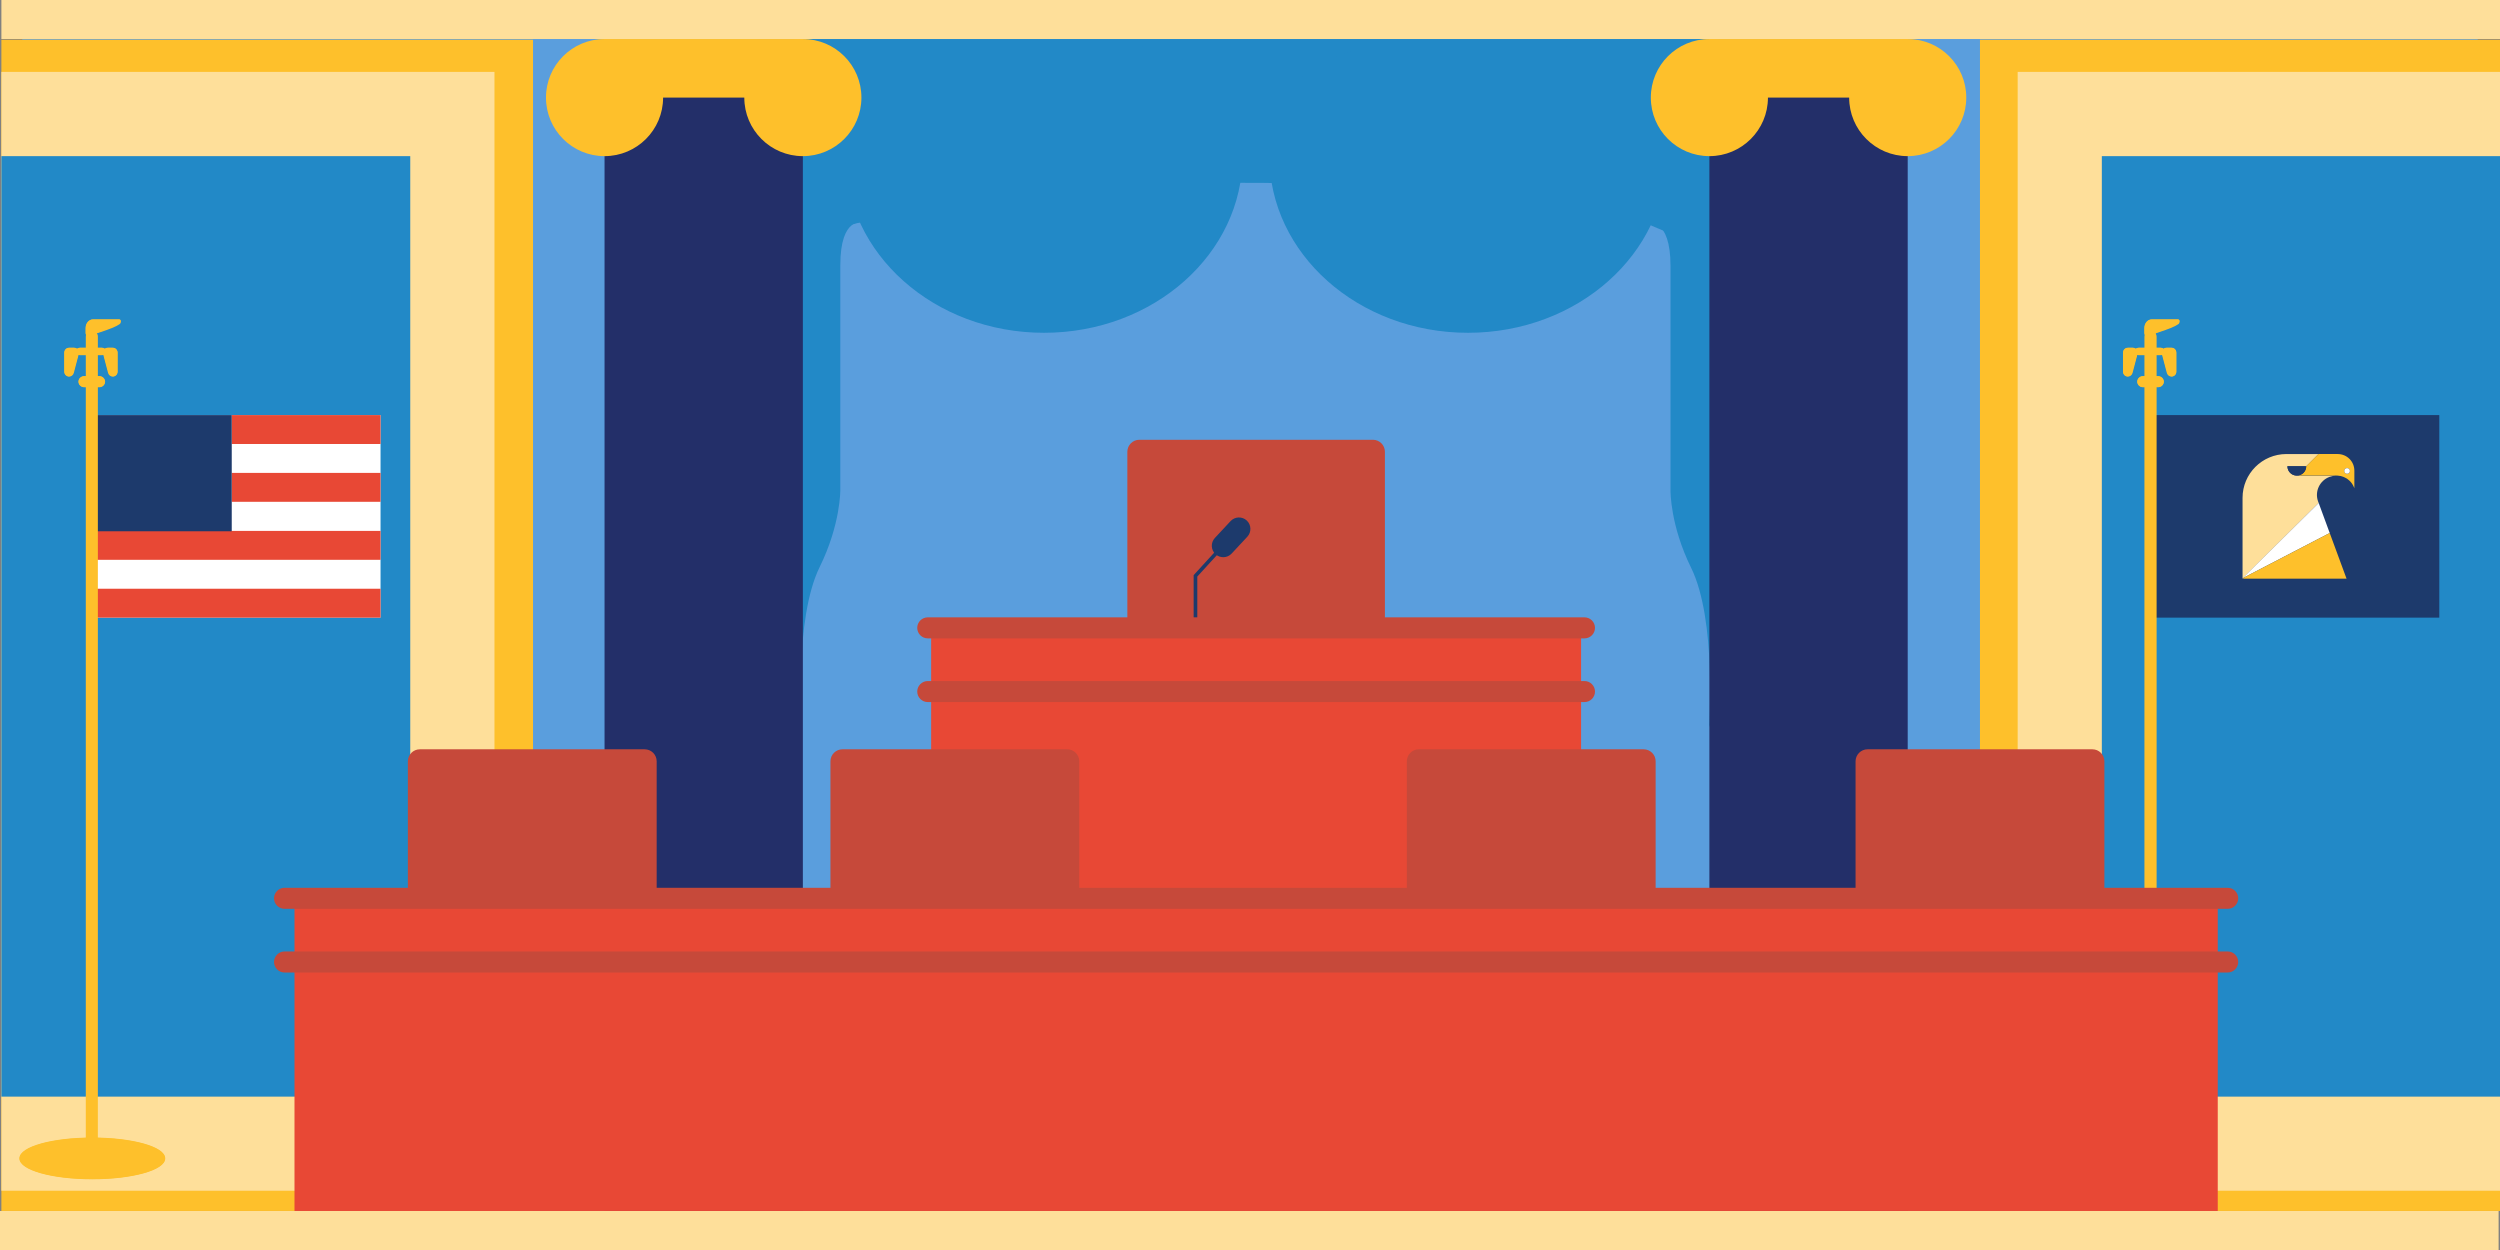 <?xml version="1.0" encoding="utf-8"?>
<!-- Generator: Adobe Illustrator 24.1.3, SVG Export Plug-In . SVG Version: 6.00 Build 0)  -->
<svg version="1.1" id="Layer_1" xmlns="http://www.w3.org/2000/svg" xmlns:xlink="http://www.w3.org/1999/xlink" x="0px" y="0px"
	 viewBox="0 0 2048 1024" style="enable-background:new 0 0 2048 1024;" xml:space="preserve">
<rect x="0" y="0" width="2048" height="1024" fill="#808080" stroke="none"/>
<style type="text/css">
	.st0{fill:#5A9EDD;}
	.st1{clip-path:url(#SVGID_2_);fill:#2289C7;}
	.st2{fill:#232F69;}
	.st3{clip-path:url(#SVGID_4_);fill:#FEC02B;}
	.st4{fill:#FEC02B;}
	.st5{clip-path:url(#SVGID_6_);fill:#FEC02B;}
	.st6{fill:#FEDF9A;}
	.st7{clip-path:url(#SVGID_8_);fill:#C6493A;}
	.st8{clip-path:url(#SVGID_8_);fill:#1D3A6C;}
	.st9{fill:none;stroke:#1D3A6C;stroke-width:3;stroke-miterlimit:10;}
	.st10{fill:#E84835;}
	.st11{clip-path:url(#SVGID_10_);fill:#C6493A;}
	.st12{fill:#C6493A;}
	.st13{fill:#2289C7;}
	.st14{fill:#1D3A6C;}
	.st15{fill:#FFFFFF;}
	.st16{fill:none;stroke:#FEC02B;stroke-width:1.357;stroke-miterlimit:10;}
	.st17{fill:#373535;}
</style>
<rect x="18.28" class="st0" width="2011.44" height="962.25"/>
<g>
	<path class="st13" d="M699.05,183.62c0,0,280.78-76.26,650.89,0l125.28,52.9V27.5H620.36l7.73,162.28L699.05,183.62z"/>
	<path class="st13" d="M706.93,182.3c0,0-18.55-5.62-18.55,35.1v183.93c0,0,0.38,28.08-16.91,63.18
		c-21,42.63-14.66,130.58-14.66,130.58l-27.62-70.2l-8.5-379.1l102.56-11.23L706.93,182.3z"/>
	<path class="st13" d="M1349.94,183c0,0,18.55-5.62,18.55,35.1v183.93c0,0-0.38,28.08,16.91,63.18
		c21,42.63,14.66,130.58,14.66,130.58l27.62-70.2l8.5-379.1l-102.56-11.23L1349.94,183z"/>
	<path class="st13" d="M1017.91,127.91c0,79.92-72.83,144.71-162.67,144.71s-162.67-64.79-162.67-144.71
		c0-79.92,72.83-96.71,162.67-96.71S1017.91,47.99,1017.91,127.91"/>
	<path class="st13" d="M1365.23,127.91c0,79.92-72.83,144.71-162.67,144.71c-89.84,0-162.67-64.79-162.67-144.71
		c0-79.92,72.83-96.71,162.67-96.71C1292.4,31.2,1365.23,47.99,1365.23,127.91"/>
</g>
<rect x="495.24" y="43.05" class="st2" width="162.46" height="948.99"/>
<g>
	<path class="st4" d="M705.67,79.94c0,26.5-21.48,47.97-47.97,47.97c-26.49,0-47.97-21.48-47.97-47.97
		c0-26.5,21.48-47.97,47.97-47.97C684.19,31.97,705.67,53.44,705.67,79.94"/>
	<path class="st4" d="M543.21,79.94c0,26.5-21.48,47.97-47.97,47.97c-26.5,0-47.97-21.48-47.97-47.97
		c0-26.5,21.48-47.97,47.97-47.97C521.73,31.97,543.21,53.44,543.21,79.94"/>
</g>
<rect x="495.24" y="31.97" class="st4" width="162.46" height="47.97"/>
<rect x="1400.33" y="37.3" class="st2" width="162.46" height="954.73"/>
<g>
	<path class="st4" d="M1610.77,79.94c0,26.5-21.48,47.97-47.97,47.97c-26.49,0-47.97-21.48-47.97-47.97
		c0-26.5,21.48-47.97,47.97-47.97C1589.29,31.97,1610.77,53.44,1610.77,79.94"/>
	<path class="st4" d="M1448.3,79.94c0,26.5-21.48,47.97-47.97,47.97s-47.97-21.48-47.97-47.97c0-26.5,21.48-47.97,47.97-47.97
		S1448.3,53.44,1448.3,79.94"/>
</g>
<rect x="1400.33" y="31.97" class="st4" width="162.46" height="47.97"/>
<rect x="1.14" class="st6" width="2046.86" height="31.97"/>
<rect y="992.03" class="st6" width="2046.86" height="31.97"/>
<rect x="1.13" y="32.56" class="st4" width="435.52" height="959.47"/>
<rect x="1.13" y="58.9" class="st6" width="403.94" height="916.55"/>
<rect x="1.13" y="127.91" class="st13" width="334.95" height="770.45"/>
<rect x="1621.99" y="32.56" class="st4" width="426.01" height="959.47"/>
<rect x="1652.88" y="58.9" class="st6" width="395.12" height="916.55"/>
<rect x="1721.82" y="127.91" class="st13" width="326.18" height="770.45"/>
<g>
	<path class="st12" d="M1124.69,587.17H933.35c-5.4,0-9.83-4.42-9.83-9.83V370.09c0-5.4,4.42-9.83,9.83-9.83h191.34
		c5.4,0,9.83,4.42,9.83,9.83v207.25C1134.51,582.74,1130.09,587.17,1124.69,587.17"/>
	<path class="st14" d="M995.69,453.96L995.69,453.96c-3.78-3.52-3.99-9.49-0.47-13.26l12.87-13.81c3.52-3.78,9.49-3.99,13.26-0.47
		c3.78,3.52,3.99,9.49,0.47,13.26l-12.87,13.81C1005.43,457.27,999.46,457.48,995.69,453.96"/>
</g>
<polyline class="st9" points="1007.16,441.29 979.33,471.73 979.33,508.23 "/>
<rect x="762.8" y="514.35" class="st10" width="532.43" height="256.14"/>
<g>
	<path class="st12" d="M1298.01,575.14H760.02c-4.74,0-8.62-3.88-8.62-8.61c0-4.74,3.88-8.62,8.62-8.62h537.99
		c4.74,0,8.61,3.88,8.61,8.62C1306.63,571.26,1302.75,575.14,1298.01,575.14"/>
	<path class="st12" d="M1298.01,522.96H760.02c-4.74,0-8.62-3.88-8.62-8.61c0-4.74,3.88-8.62,8.62-8.62h537.99
		c4.74,0,8.61,3.88,8.61,8.62C1306.63,519.09,1302.75,522.96,1298.01,522.96"/>
	<path class="st12" d="M528.13,840.73H343.95c-5.4,0-9.83-4.42-9.83-9.83V623.65c0-5.4,4.42-9.83,9.83-9.83h184.17
		c5.4,0,9.83,4.42,9.83,9.83V830.9C537.95,836.31,533.53,840.73,528.13,840.73"/>
	<path class="st12" d="M1714.08,840.73h-184.17c-5.4,0-9.83-4.42-9.83-9.83V623.65c0-5.4,4.42-9.83,9.83-9.83h184.17
		c5.4,0,9.83,4.42,9.83,9.83V830.9C1723.9,836.31,1719.48,840.73,1714.08,840.73"/>
	<path class="st12" d="M1346.47,840.73H1162.3c-5.4,0-9.83-4.42-9.83-9.83V623.65c0-5.4,4.42-9.83,9.83-9.83h184.17
		c5.4,0,9.83,4.42,9.83,9.83V830.9C1356.3,836.31,1351.88,840.73,1346.47,840.73"/>
	<path class="st12" d="M874.29,840.73H690.12c-5.4,0-9.82-4.42-9.82-9.83V623.65c0-5.4,4.42-9.83,9.82-9.83h184.17
		c5.4,0,9.83,4.42,9.83,9.83V830.9C884.12,836.31,879.7,840.73,874.29,840.73"/>
</g>
<rect x="75.62" y="340.04" class="st15" width="236.12" height="165.93"/>
<rect x="189.84" y="340.04" class="st10" width="121.9" height="23.68"/>
<rect x="75.62" y="434.92" class="st10" width="236.12" height="23.68"/>
<rect x="75.62" y="482.29" class="st10" width="236.12" height="23.68"/>
<rect x="189.84" y="387.4" class="st10" width="121.9" height="23.68"/>
<polygon class="st14" points="182.98,340.04 75.62,340.04 75.62,435.22 189.84,435.22 189.84,410.94 189.84,387.41 189.84,363.72 
	189.84,340.04 "/>
<g>
	<path class="st4" d="M85.9,312.67c0,2.42-1.96,4.38-4.38,4.38H68.83c-2.42,0-4.38-1.96-4.38-4.38c0-2.42,1.96-4.38,4.38-4.38h12.68
		C83.94,308.3,85.9,310.26,85.9,312.67"/>
	<path class="st16" d="M85.43,312.67c0,2.16-1.87,3.91-4.19,3.91H69.11c-2.31,0-4.18-1.75-4.18-3.91c0-2.16,1.87-3.91,4.18-3.91
		h12.12C83.55,308.77,85.43,310.52,85.43,312.67z"/>
	<path class="st4" d="M86.73,287.91c0,1.58-1.28,2.87-2.87,2.87H65.13c-1.58,0-2.87-1.29-2.87-2.87c0-1.58,1.28-2.87,2.87-2.87
		h18.72C85.44,285.04,86.73,286.32,86.73,287.91"/>
	<path class="st16" d="M86.26,287.91c0,1.32-1.24,2.4-2.76,2.4h-18c-1.52,0-2.76-1.07-2.76-2.4c0-1.32,1.24-2.4,2.76-2.4h18
		C85.02,285.51,86.26,286.58,86.26,287.91z"/>
	<path class="st4" d="M56.44,308.3L56.44,308.3c-2,0-3.62-1.62-3.62-3.62v-16.02c0-2,1.62-3.62,3.62-3.62h4.39
		c2.39,0,4.12,2.27,3.49,4.57l-4.39,16.02C59.5,307.2,58.07,308.3,56.44,308.3"/>
	<path class="st16" d="M56.62,307.82L56.62,307.82c-1.84,0-3.32-1.55-3.32-3.47v-15.37c0-1.92,1.49-3.47,3.32-3.47h4.04
		c2.19,0,3.78,2.18,3.2,4.39l-4.03,15.37C59.43,306.78,58.12,307.82,56.62,307.82z"/>
	<path class="st4" d="M92.55,308.3L92.55,308.3c2,0,3.62-1.62,3.62-3.62v-16.02c0-2-1.62-3.62-3.62-3.62h-4.39
		c-2.39,0-4.12,2.27-3.49,4.57l4.39,16.02C89.49,307.2,90.92,308.3,92.55,308.3"/>
	<path class="st16" d="M92.37,307.82L92.37,307.82c1.84,0,3.32-1.55,3.32-3.47v-15.37c0-1.92-1.49-3.47-3.32-3.47h-4.03
		c-2.19,0-3.78,2.18-3.2,4.39l4.03,15.37C89.56,306.78,90.87,307.82,92.37,307.82z"/>
	<path class="st4" d="M98.77,263.75c0,1.08-5.16,3.8-11.52,6.06l-14.48,5.15c-1.36,0.48-2.47-0.3-2.47-1.74v-4.51
		c0-3.81,2.56-6.91,5.71-6.91H97.9c0.48,0,0.87,0.39,0.87,0.87V263.75z"/>
	<path class="st16" d="M98.3,264.08c0,1.01-4.99,3.53-11.14,5.63l-13.99,4.78c-1.32,0.45-2.39-0.28-2.39-1.62v-4.19
		c0-3.54,2.47-6.42,5.52-6.42h21.15c0.47,0,0.84,0.36,0.84,0.81V264.08z"/>
	<path class="st4" d="M79.86,945.15c0,2.59-2.1,4.68-4.68,4.68c-2.58,0-4.68-2.1-4.68-4.68V275.38c0-2.58,2.1-4.68,4.68-4.68
		c2.59,0,4.68,2.1,4.68,4.68V945.15z"/>
	<path class="st16" d="M79.39,944.68c0,2.58-1.88,4.68-4.21,4.68c-2.32,0-4.21-2.09-4.21-4.68V275.85c0-2.58,1.88-4.68,4.21-4.68
		c2.32,0,4.21,2.09,4.21,4.68V944.68z"/>
	<path class="st4" d="M75.62,965.87c32.88,0,59.54-7.56,59.54-16.89s-26.66-16.89-59.54-16.89s-59.54,7.56-59.54,16.89
		S42.73,965.87,75.62,965.87"/>
	<path class="st16" d="M75.62,965.39c32.62,0,59.07-7.35,59.07-16.42c0-9.07-26.45-16.42-59.07-16.42s-59.07,7.35-59.07,16.42
		C16.55,958.04,43,965.39,75.62,965.39z"/>
</g>
<rect x="1762.15" y="340.04" class="st14" width="236.12" height="165.93"/>
<g>
	<path class="st4" d="M1772.43,312.67c0,2.42-1.96,4.38-4.38,4.38h-12.68c-2.42,0-4.38-1.96-4.38-4.38c0-2.42,1.96-4.38,4.38-4.38
		h12.68C1770.47,308.3,1772.43,310.26,1772.43,312.67"/>
	<path class="st16" d="M1771.96,312.67c0,2.16-1.87,3.91-4.19,3.91h-12.12c-2.31,0-4.18-1.75-4.18-3.91c0-2.16,1.87-3.91,4.18-3.91
		h12.12C1770.08,308.77,1771.96,310.52,1771.96,312.67z"/>
	<path class="st4" d="M1773.26,287.91c0,1.58-1.28,2.87-2.87,2.87h-18.72c-1.58,0-2.87-1.29-2.87-2.87c0-1.58,1.28-2.87,2.87-2.87
		h18.72C1771.97,285.04,1773.26,286.32,1773.26,287.91"/>
	<path class="st16" d="M1772.78,287.91c0,1.32-1.24,2.4-2.76,2.4h-18c-1.52,0-2.76-1.07-2.76-2.4c0-1.32,1.24-2.4,2.76-2.4h18
		C1771.55,285.51,1772.78,286.58,1772.78,287.91z"/>
	<path class="st4" d="M1742.97,308.3L1742.97,308.3c-2,0-3.62-1.62-3.62-3.62v-16.02c0-2,1.62-3.62,3.62-3.62h4.39
		c2.39,0,4.12,2.27,3.49,4.57l-4.39,16.02C1746.03,307.2,1744.6,308.3,1742.97,308.3"/>
	<path class="st16" d="M1743.15,307.82L1743.15,307.82c-1.84,0-3.32-1.55-3.32-3.47v-15.37c0-1.92,1.49-3.47,3.32-3.47h4.04
		c2.19,0,3.78,2.18,3.2,4.39l-4.03,15.37C1745.96,306.78,1744.65,307.82,1743.15,307.82z"/>
	<path class="st4" d="M1779.08,308.3L1779.08,308.3c2,0,3.62-1.62,3.62-3.62v-16.02c0-2-1.62-3.62-3.62-3.62h-4.39
		c-2.39,0-4.12,2.27-3.49,4.57l4.39,16.02C1776.02,307.2,1777.45,308.3,1779.08,308.3"/>
	<path class="st16" d="M1778.9,307.82L1778.9,307.82c1.83,0,3.32-1.55,3.32-3.47v-15.37c0-1.92-1.49-3.47-3.32-3.47h-4.03
		c-2.19,0-3.78,2.18-3.2,4.39l4.03,15.37C1776.09,306.78,1777.4,307.82,1778.9,307.82z"/>
	<path class="st4" d="M1785.3,263.75c0,1.08-5.16,3.8-11.52,6.06l-14.48,5.15c-1.36,0.48-2.47-0.3-2.47-1.74v-4.51
		c0-3.81,2.56-6.91,5.71-6.91h21.88c0.48,0,0.87,0.39,0.87,0.87V263.75z"/>
	<path class="st16" d="M1784.83,264.08c0,1.01-4.99,3.53-11.14,5.63l-13.99,4.78c-1.32,0.45-2.39-0.28-2.39-1.62v-4.19
		c0-3.54,2.47-6.42,5.52-6.42h21.15c0.47,0,0.84,0.36,0.84,0.81V264.08z"/>
	<path class="st4" d="M1766.39,945.15c0,2.58-2.1,4.68-4.68,4.68c-2.58,0-4.68-2.1-4.68-4.68V275.38c0-2.59,2.1-4.68,4.68-4.68
		c2.59,0,4.68,2.1,4.68,4.68V945.15z"/>
	<path class="st16" d="M1765.91,944.68c0,2.58-1.88,4.68-4.21,4.68c-2.32,0-4.21-2.09-4.21-4.68V275.85c0-2.58,1.89-4.68,4.21-4.68
		c2.32,0,4.21,2.09,4.21,4.68V944.68z"/>
	<path class="st17" d="M1920.8,391.2c-0.06,0-0.06-0.06-0.12-0.06C1920.74,391.2,1920.74,391.2,1920.8,391.2"/>
	<path class="st17" d="M1919.67,390.7c-0.06,0-0.06,0-0.12-0.06C1919.61,390.7,1919.61,390.7,1919.67,390.7"/>
</g>
<g>
	<path class="st17" d="M1921.8,391.76C1921.8,391.76,1921.73,391.7,1921.8,391.76C1921.73,391.7,1921.8,391.76,1921.8,391.76"/>
</g>
<path class="st17" d="M1908.5,436.62l13.79,37.45L1908.5,436.62z"/>
<g>
	<path class="st17" d="M1922.86,392.44c-0.06-0.06-0.12-0.06-0.12-0.12C1922.8,392.38,1922.8,392.38,1922.86,392.44"/>
	<path class="st17" d="M1927.73,397.74c0-0.06-0.06-0.06-0.06-0.12C1927.66,397.61,1927.66,397.68,1927.73,397.74"/>
	<path class="st17" d="M1928.29,398.92c-0.06-0.06-0.06-0.12-0.12-0.25C1928.23,398.8,1928.29,398.86,1928.29,398.92"/>
	<path class="st17" d="M1927.1,396.74c-0.06-0.06-0.06-0.12-0.12-0.19C1927.04,396.62,1927.04,396.68,1927.1,396.74"/>
	<path class="st17" d="M1926.35,395.68c-0.06-0.06-0.06-0.12-0.12-0.19C1926.29,395.56,1926.29,395.62,1926.35,395.68"/>
	<path class="st17" d="M1925.6,394.75l-0.06-0.06C1925.54,394.69,1925.54,394.75,1925.6,394.75"/>
	<path class="st17" d="M1924.61,393.75c0.06,0.06,0.12,0.12,0.12,0.12C1924.67,393.88,1924.61,393.81,1924.61,393.75"/>
	<path class="st6" d="M1899.45,412.01l-0.44-1.12c-3-8.16,1.18-17.26,9.43-20.25c1.75-0.62,3.56-0.93,5.31-1h-32.21
		c-4.24,0-7.68-3.43-7.68-7.66h15.42l10.05-10.03h15.67c7.62,0,13.73,6.17,13.73,13.71v14.33v-14.33c0-7.6-6.18-13.71-13.73-13.71
		h-23.16h-18.79c-19.85,0-35.95,16.08-35.95,35.89v65.99l0.19-0.06L1899.45,412.01z"/>
	<path class="st17" d="M1920.67,391.13c-0.31-0.19-0.69-0.31-1-0.44C1919.99,390.89,1920.36,391.01,1920.67,391.13"/>
	<path class="st17" d="M1922.73,392.32c-0.31-0.19-0.63-0.37-0.94-0.56C1922.11,391.95,1922.42,392.13,1922.73,392.32"/>
	<path class="st17" d="M1919.55,390.7c-0.69-0.25-1.44-0.5-2.18-0.69C1918.11,390.2,1918.86,390.39,1919.55,390.7"/>
	<path class="st17" d="M1921.73,391.7c-0.31-0.19-0.63-0.31-0.94-0.5C1921.11,391.38,1921.42,391.51,1921.73,391.7"/>
	<path class="st17" d="M1924.61,393.75c-0.56-0.5-1.12-0.93-1.69-1.37C1923.48,392.82,1924.04,393.31,1924.61,393.75"/>
	<path class="st17" d="M1926.23,395.56c-0.19-0.25-0.44-0.5-0.63-0.75C1925.79,395,1926.04,395.25,1926.23,395.56"/>
	<path class="st17" d="M1913.75,389.64L1913.75,389.64c0.37,0,0.75,0,1.19,0.06C1914.56,389.64,1914.12,389.64,1913.75,389.64"/>
	<path class="st17" d="M1928.23,398.67c-0.19-0.31-0.31-0.69-0.5-1C1927.85,398.05,1928.04,398.36,1928.23,398.67"/>
	<path class="st17" d="M1926.98,396.55c-0.19-0.31-0.44-0.56-0.63-0.87C1926.6,395.99,1926.79,396.24,1926.98,396.55"/>
	<path class="st17" d="M1927.6,397.61c-0.19-0.31-0.31-0.56-0.5-0.87C1927.29,396.99,1927.48,397.3,1927.6,397.61"/>
	<path class="st17" d="M1928.73,399.98L1928.73,399.98c-0.12-0.37-0.25-0.69-0.44-1.06C1928.48,399.23,1928.6,399.61,1928.73,399.98
		"/>
	<path class="st17" d="M1917.3,390.01c-0.75-0.19-1.5-0.25-2.25-0.31C1915.81,389.7,1916.55,389.83,1917.3,390.01"/>
	<path class="st17" d="M1924.73,393.94c0.25,0.25,0.5,0.5,0.75,0.75C1925.23,394.44,1924.98,394.19,1924.73,393.94"/>
	<path class="st4" d="M1914.99,371.94h-15.67l-10.05,9.97c0,4.24-3.43,7.66-7.68,7.66h32.21c0.37,0,0.75,0,1.19,0.06h0.12
		c0.75,0.06,1.5,0.19,2.25,0.31h0.12c0.75,0.19,1.44,0.37,2.18,0.69c0.06,0,0.06,0,0.12,0.06c0.37,0.12,0.69,0.31,1,0.44
		c0.06,0,0.06,0.06,0.12,0.06c0.31,0.12,0.62,0.31,0.93,0.5h0.06c0.31,0.19,0.62,0.37,0.94,0.56c0.06,0.06,0.12,0.06,0.12,0.12
		c0.62,0.44,1.19,0.87,1.69,1.37c0.06,0.06,0.12,0.12,0.12,0.12c0.25,0.25,0.5,0.5,0.75,0.75l0.06,0.06
		c0.25,0.25,0.44,0.5,0.63,0.75c0.06,0.06,0.06,0.12,0.12,0.19c0.25,0.31,0.44,0.56,0.62,0.87c0.06,0.06,0.06,0.12,0.12,0.19
		c0.19,0.25,0.38,0.56,0.5,0.87c0,0.06,0.06,0.06,0.06,0.12c0.19,0.31,0.31,0.62,0.5,1c0.06,0.06,0.06,0.12,0.12,0.25
		c0.13,0.37,0.31,0.69,0.44,1.06v-14.33C1928.73,378.05,1922.61,371.94,1914.99,371.94 M1922.73,388.08c-1.31,0-2.31-1.06-2.31-2.31
		c0-1.31,1.06-2.31,2.31-2.31c1.25,0,2.31,1.06,2.31,2.31C1925.04,387.08,1924.04,388.08,1922.73,388.08"/>
	<path class="st15" d="M1922.73,383.47c1.28,0,2.31,1.03,2.31,2.31c0,1.27-1.03,2.31-2.31,2.31c-1.28,0-2.31-1.03-2.31-2.31
		C1920.42,384.5,1921.46,383.47,1922.73,383.47"/>
	<path class="st14" d="M1889.28,381.91L1889.28,381.91l-7.68,7.66C1885.84,389.64,1889.28,386.21,1889.28,381.91"/>
</g>
<path class="st17" d="M1908.5,436.62l-9.05-24.61L1908.5,436.62z"/>
<polygon class="st15" points="1908.5,436.62 1908.5,436.62 1899.45,412.01 1837.22,473.63 "/>
<polygon class="st4" points="1908.5,436.62 1908.5,436.62 1837.22,473.63 1837.16,473.76 1838.47,474.07 1852.82,474.07 
	1922.3,474.07 "/>
<g>
	<path class="st14" d="M1873.86,381.91c0,4.24,3.43,7.66,7.68,7.66l7.68-7.66H1873.86z"/>
</g>
<rect x="241.25" y="735.89" class="st10" width="1575.53" height="256.14"/>
<g>
	<path class="st12" d="M1824.94,796.68H233.09c-4.74,0-8.62-3.88-8.62-8.61c0-4.74,3.88-8.62,8.62-8.62h1591.85
		c4.74,0,8.61,3.88,8.61,8.62C1833.56,792.81,1829.68,796.68,1824.94,796.68"/>
	<path class="st12" d="M1824.94,744.51H233.09c-4.74,0-8.62-3.88-8.62-8.61c0-4.74,3.88-8.62,8.62-8.62h1591.85
		c4.74,0,8.61,3.88,8.61,8.62C1833.56,740.63,1829.68,744.51,1824.94,744.51"/>
</g>
</svg>
